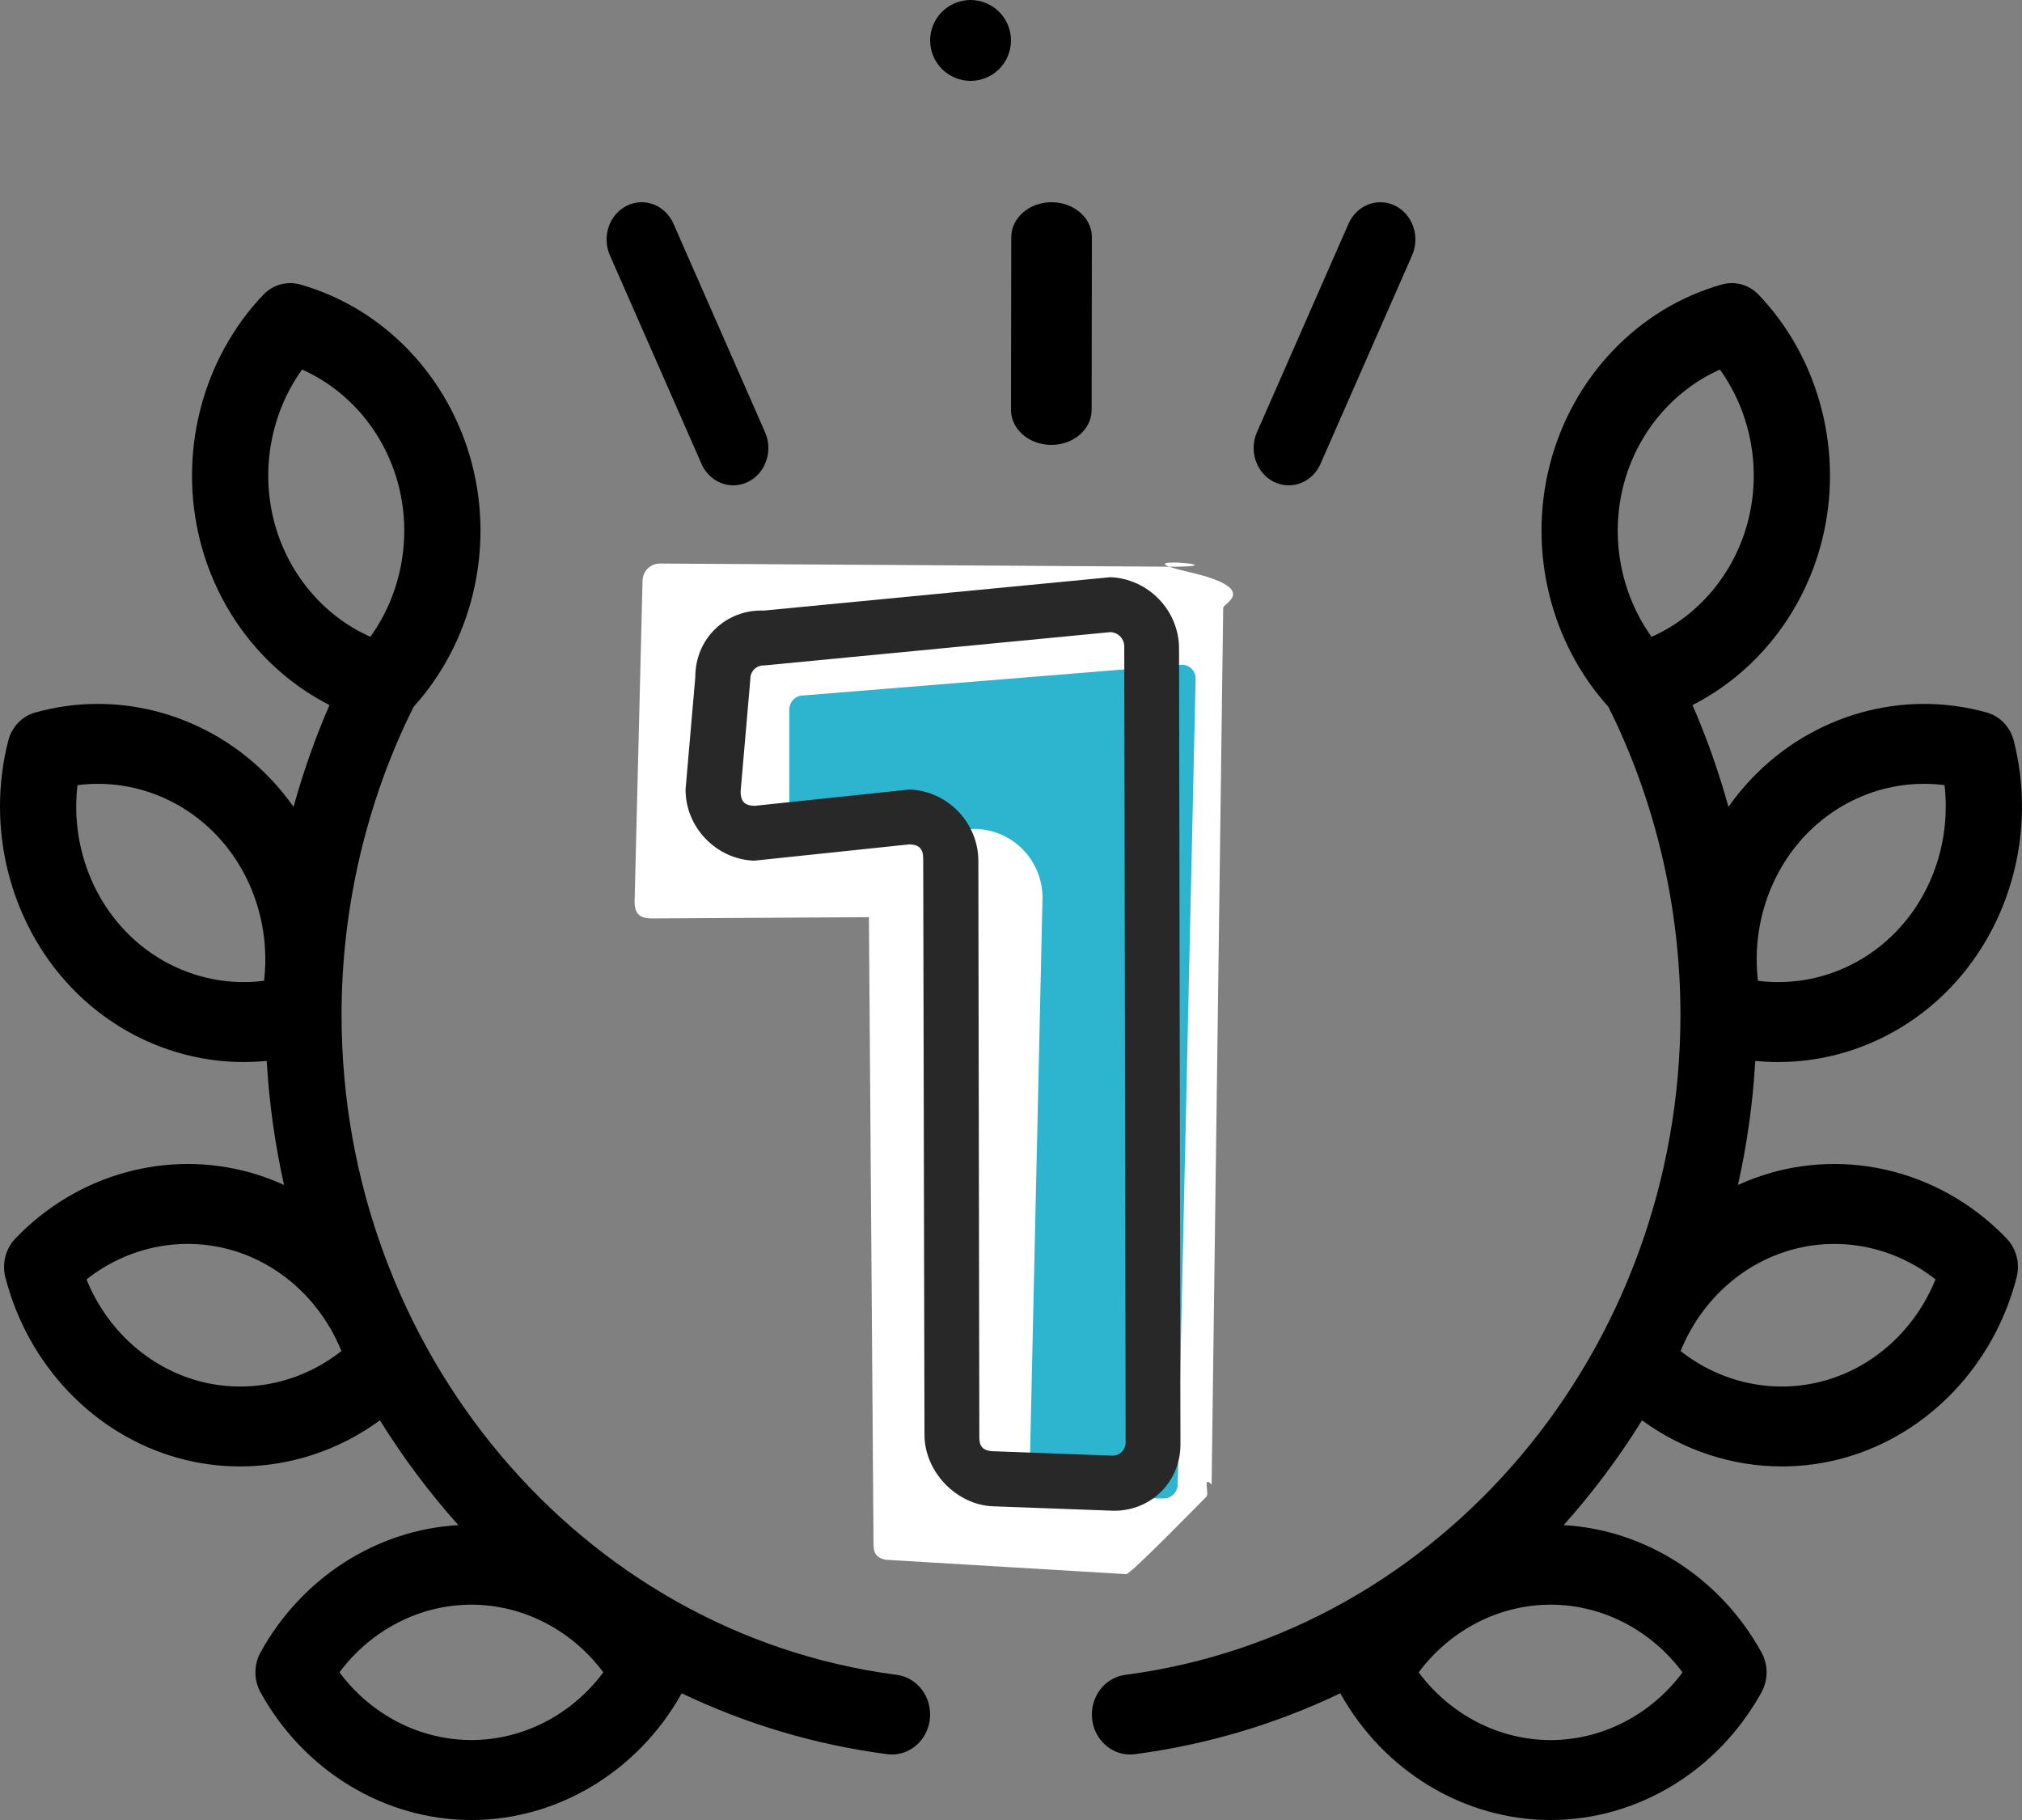 <svg xmlns="http://www.w3.org/2000/svg" xmlns:xlink="http://www.w3.org/1999/xlink" width="50px" height="45px" viewBox="0 0 50 45"><rect x="0" y="0" width="50" height="45" fill="#808080" stroke="none"/><title>prize</title><desc>Created with Sketch.</desc><g id="Symbols" stroke="none" stroke-width="1" fill="none" fill-rule="evenodd"><g id="A/simbol/beneficios/reputation"><g id="prize"><path d="M22.174,41.411 C14.348,40.39 8.446,33.375 8.446,25.093 C8.446,22.44 9.063,19.809 10.228,17.476 C11.663,15.888 12.219,13.613 11.678,11.497 C11.124,9.328 9.493,7.618 7.422,7.034 C7.096,6.942 6.748,7.04 6.509,7.29 C4.994,8.882 4.397,11.218 4.952,13.386 C5.407,15.169 6.591,16.641 8.148,17.433 C7.793,18.247 7.497,19.09 7.259,19.95 C7.086,19.704 6.894,19.47 6.685,19.25 C5.171,17.663 2.943,17.037 0.871,17.617 C0.544,17.708 0.29,17.975 0.203,18.317 C-0.35,20.49 0.247,22.825 1.761,24.413 C2.902,25.609 4.447,26.259 6.027,26.259 C6.216,26.259 6.405,26.249 6.595,26.231 C6.656,27.277 6.801,28.303 7.024,29.298 C6.756,29.176 6.478,29.074 6.192,28.993 C4.124,28.412 1.895,29.038 0.377,30.626 C0.138,30.876 0.045,31.241 0.133,31.583 C0.69,33.754 2.321,35.464 4.389,36.045 C4.9,36.189 5.42,36.258 5.937,36.258 C7.168,36.258 8.379,35.861 9.395,35.118 C9.968,36.041 10.617,36.908 11.334,37.709 C9.316,37.824 7.463,39.006 6.443,40.854 C6.274,41.161 6.274,41.538 6.443,41.845 C7.517,43.791 9.515,45 11.656,45 C13.789,45 15.779,43.8 16.857,41.867 C18.435,42.621 20.142,43.138 21.941,43.373 C21.98,43.378 22.02,43.38 22.058,43.38 C22.527,43.38 22.933,43.014 22.993,42.514 C23.057,41.972 22.69,41.478 22.174,41.411 L22.174,41.411 Z M4.877,34.136 C3.641,33.788 2.633,32.854 2.139,31.634 C3.148,30.836 4.467,30.555 5.704,30.902 C6.94,31.249 7.948,32.184 8.442,33.404 C7.433,34.202 6.113,34.483 4.877,34.136 Z M6.773,12.875 C6.442,11.579 6.709,10.196 7.47,9.137 C8.634,9.655 9.526,10.713 9.857,12.008 C10.188,13.304 9.92,14.687 9.159,15.745 C7.995,15.228 7.104,14.17 6.773,12.875 L6.773,12.875 Z M3.094,23.015 C2.189,22.066 1.761,20.728 1.916,19.413 C3.171,19.251 4.447,19.699 5.352,20.648 C6.256,21.596 6.684,22.935 6.53,24.25 C5.275,24.412 3.999,23.963 3.094,23.015 Z M11.656,43.023 C10.377,43.023 9.172,42.394 8.394,41.349 C9.172,40.305 10.377,39.676 11.656,39.676 C12.936,39.676 14.141,40.305 14.919,41.349 C14.141,42.394 12.936,43.023 11.656,43.023 Z" id="XMLID_1334_" fill="#000000" fill-rule="nonzero"></path><path d="M43.808,28.993 C43.522,29.074 43.244,29.177 42.976,29.299 C43.199,28.303 43.344,27.277 43.405,26.231 C43.595,26.25 43.784,26.259 43.973,26.259 C45.553,26.259 47.098,25.609 48.239,24.413 C49.753,22.825 50.35,20.49 49.797,18.317 C49.71,17.975 49.455,17.708 49.129,17.617 C47.057,17.037 44.829,17.663 43.315,19.25 C43.106,19.47 42.914,19.704 42.741,19.95 C42.503,19.09 42.207,18.248 41.852,17.433 C43.409,16.641 44.593,15.169 45.048,13.386 C45.603,11.218 45.006,8.882 43.491,7.29 C43.252,7.04 42.905,6.942 42.578,7.034 C40.507,7.618 38.876,9.328 38.322,11.497 C37.781,13.613 38.337,15.888 39.772,17.476 C40.938,19.81 41.554,22.44 41.554,25.093 C41.554,33.375 35.652,40.39 27.826,41.411 C27.31,41.478 26.943,41.972 27.007,42.514 C27.067,43.014 27.473,43.38 27.942,43.38 C27.98,43.38 28.02,43.378 28.059,43.373 C29.857,43.138 31.565,42.621 33.143,41.867 C34.22,43.8 36.211,45 38.344,45 C40.485,45 42.482,43.791 43.557,41.845 C43.726,41.538 43.726,41.161 43.557,40.854 C42.537,39.006 40.684,37.824 38.666,37.709 C39.383,36.908 40.032,36.041 40.604,35.118 C41.621,35.861 42.832,36.258 44.063,36.258 C44.58,36.258 45.1,36.188 45.611,36.045 C47.679,35.464 49.31,33.754 49.867,31.583 C49.955,31.241 49.861,30.876 49.623,30.626 C48.105,29.038 45.877,28.412 43.808,28.993 L43.808,28.993 Z M44.648,20.648 C45.553,19.699 46.829,19.251 48.084,19.413 C48.238,20.728 47.811,22.067 46.906,23.015 C46.001,23.964 44.725,24.412 43.47,24.25 C43.316,22.935 43.744,21.597 44.648,20.648 Z M40.143,12.008 C40.474,10.713 41.366,9.655 42.53,9.138 C43.291,10.196 43.558,11.579 43.227,12.875 C42.896,14.171 42.004,15.228 40.841,15.746 C40.08,14.688 39.812,13.304 40.143,12.008 L40.143,12.008 Z M41.606,41.35 C40.828,42.394 39.623,43.024 38.344,43.024 C37.064,43.024 35.859,42.394 35.081,41.35 C35.859,40.305 37.064,39.676 38.344,39.676 C39.623,39.676 40.828,40.305 41.606,41.35 Z M45.123,34.136 C43.887,34.483 42.567,34.202 41.558,33.405 C42.052,32.184 43.06,31.25 44.296,30.903 C45.533,30.556 46.852,30.836 47.861,31.634 C47.367,32.854 46.359,33.789 45.123,34.136 Z" id="XMLID_1441_" fill="#000000" fill-rule="nonzero"></path><path d="M24,2 C24.263,2 24.521,1.893 24.707,1.707 C24.893,1.521 25,1.263 25,1 C25,0.737 24.893,0.479 24.707,0.293 C24.521,0.107 24.263,0 24,0 C23.737,0 23.479,0.107 23.293,0.293 C23.107,0.479 23,0.737 23,1 C23,1.263 23.107,1.52 23.293,1.707 C23.479,1.893 23.737,2 24,2 L24,2 Z" id="XMLID_1455_" fill="#000000" fill-rule="nonzero"></path><path d="M17.346,11.468 C17.493,11.803 17.806,12 18.133,12 C18.255,12 18.38,11.972 18.499,11.914 C18.933,11.699 19.121,11.15 18.919,10.689 L16.654,5.532 C16.452,5.071 15.936,4.872 15.501,5.086 C15.067,5.301 14.879,5.85 15.081,6.311 L17.346,11.468 Z" id="XMLID_1456_" fill="#000000" fill-rule="nonzero"></path><path d="M25.996,11 L25.997,11 C26.547,11 26.993,10.614 26.994,10.137 L27,5.865 C27.001,5.388 26.555,5.001 26.004,5 C26.004,5 26.004,5 26.003,5 C25.453,5 25.007,5.386 25.006,5.863 L25,10.135 C24.999,10.612 25.445,10.999 25.996,11 L25.996,11 Z" id="XMLID_1470_" fill="#000000" fill-rule="nonzero"></path><path d="M31.501,11.914 C31.62,11.972 31.744,12 31.867,12 C32.194,12 32.507,11.803 32.654,11.468 L34.919,6.311 C35.121,5.85 34.933,5.301 34.499,5.086 C34.065,4.872 33.549,5.071 33.346,5.532 L31.081,10.689 C30.879,11.15 31.067,11.699 31.501,11.914 Z" id="XMLID_1471_" fill="#000000" fill-rule="nonzero"></path><g id="Group" transform="translate(6, 7)"><path d="M26.804,6.164 C26.511,5.87 26.333,6.036 26.202,6.164 L14.05,17.727 C13.652,18.128 13.714,19.185 13.152,19.185 C12.59,19.185 15.981,17.835 15.584,17.434 L11.288,12.934 C11.07,12.714 10.902,12.721 10.687,12.934 L5.126,18.577 C5.046,18.658 5,18.767 5,18.881 C5,18.996 5.046,19.105 5.126,19.185 L14.05,28.312 C15.1,29.438 12.81,27.438 14.35,28.438 C15.89,29.438 15.505,28.518 15.584,28.438 L30.978,13.174 C30.643,13.174 31.104,12.985 31.104,12.87 C31.104,12.756 31.185,10.195 31.104,10.115 L26.804,6.164 Z" id="Path" fill="#FFFFFF" fill-rule="nonzero" transform="translate(18.07, 17.45) scale(-1, 1) rotate(134) translate(-18.07, -17.45) "></path><path d="M28.297,9.98 C28.06,9.742 27.917,9.877 27.811,9.98 L17.655,20.236 C17.334,20.56 16.899,20.742 16.445,20.742 C15.991,20.742 15.556,20.56 15.235,20.236 L12.539,16.942 C12.363,16.764 12.228,16.769 12.054,16.942 L9.927,18.996 C9.862,19.061 9.825,19.15 9.825,19.242 C9.825,19.335 9.862,19.423 9.927,19.488 L15.88,26.746 C15.944,26.811 16.031,26.847 16.122,26.847 C16.213,26.847 16.3,26.811 16.365,26.746 L30.389,12.588 C30.454,12.523 30.491,12.434 30.491,12.341 C30.491,12.249 30.454,12.16 30.389,12.095 L28.297,9.98 Z" id="Path" fill="#2DB4CE" transform="translate(20.158, 18.347) scale(-1, 1) rotate(134) translate(-20.158, -18.347) "></path><path d="M14.477,27.086 C14.018,27.086 13.577,26.911 13.252,26.598 L7.894,19.862 C7.569,19.55 7.386,19.126 7.386,18.684 C7.386,18.243 7.569,17.819 7.894,17.507 L9.732,15.396 C10.055,15.082 10.496,14.906 10.955,14.907 C11.414,14.906 11.854,15.082 12.177,15.395 L14.553,18.436 C14.726,18.607 14.87,18.603 15.044,18.436 L25.318,8.558 C25.976,7.928 27.117,7.929 27.766,8.558 L29.883,10.594 C30.207,10.906 30.39,11.33 30.39,11.771 C30.39,12.213 30.207,12.637 29.883,12.949 L15.702,26.595 C15.378,26.909 14.937,27.086 14.477,27.086 Z M14.232,25.658 C14.297,25.721 14.385,25.756 14.477,25.756 C14.569,25.756 14.657,25.721 14.722,25.658 L28.902,12.012 C28.968,11.949 29.005,11.864 29.005,11.775 C29.005,11.686 28.968,11.6 28.902,11.538 L26.785,9.502 C26.546,9.272 26.401,9.402 26.293,9.502 L16.027,19.382 C15.703,19.694 15.263,19.87 14.804,19.87 C14.345,19.87 13.905,19.694 13.581,19.382 L11.205,16.34 C11.027,16.169 10.89,16.174 10.714,16.34 L8.876,18.451 C8.81,18.514 8.773,18.599 8.773,18.689 C8.773,18.778 8.81,18.863 8.876,18.926 L14.232,25.658 Z" id="Shape" fill="#282828" fill-rule="nonzero" transform="translate(18.888, 17.586) scale(-1, 1) rotate(134) translate(-18.888, -17.586) "></path></g></g></g></g></svg>